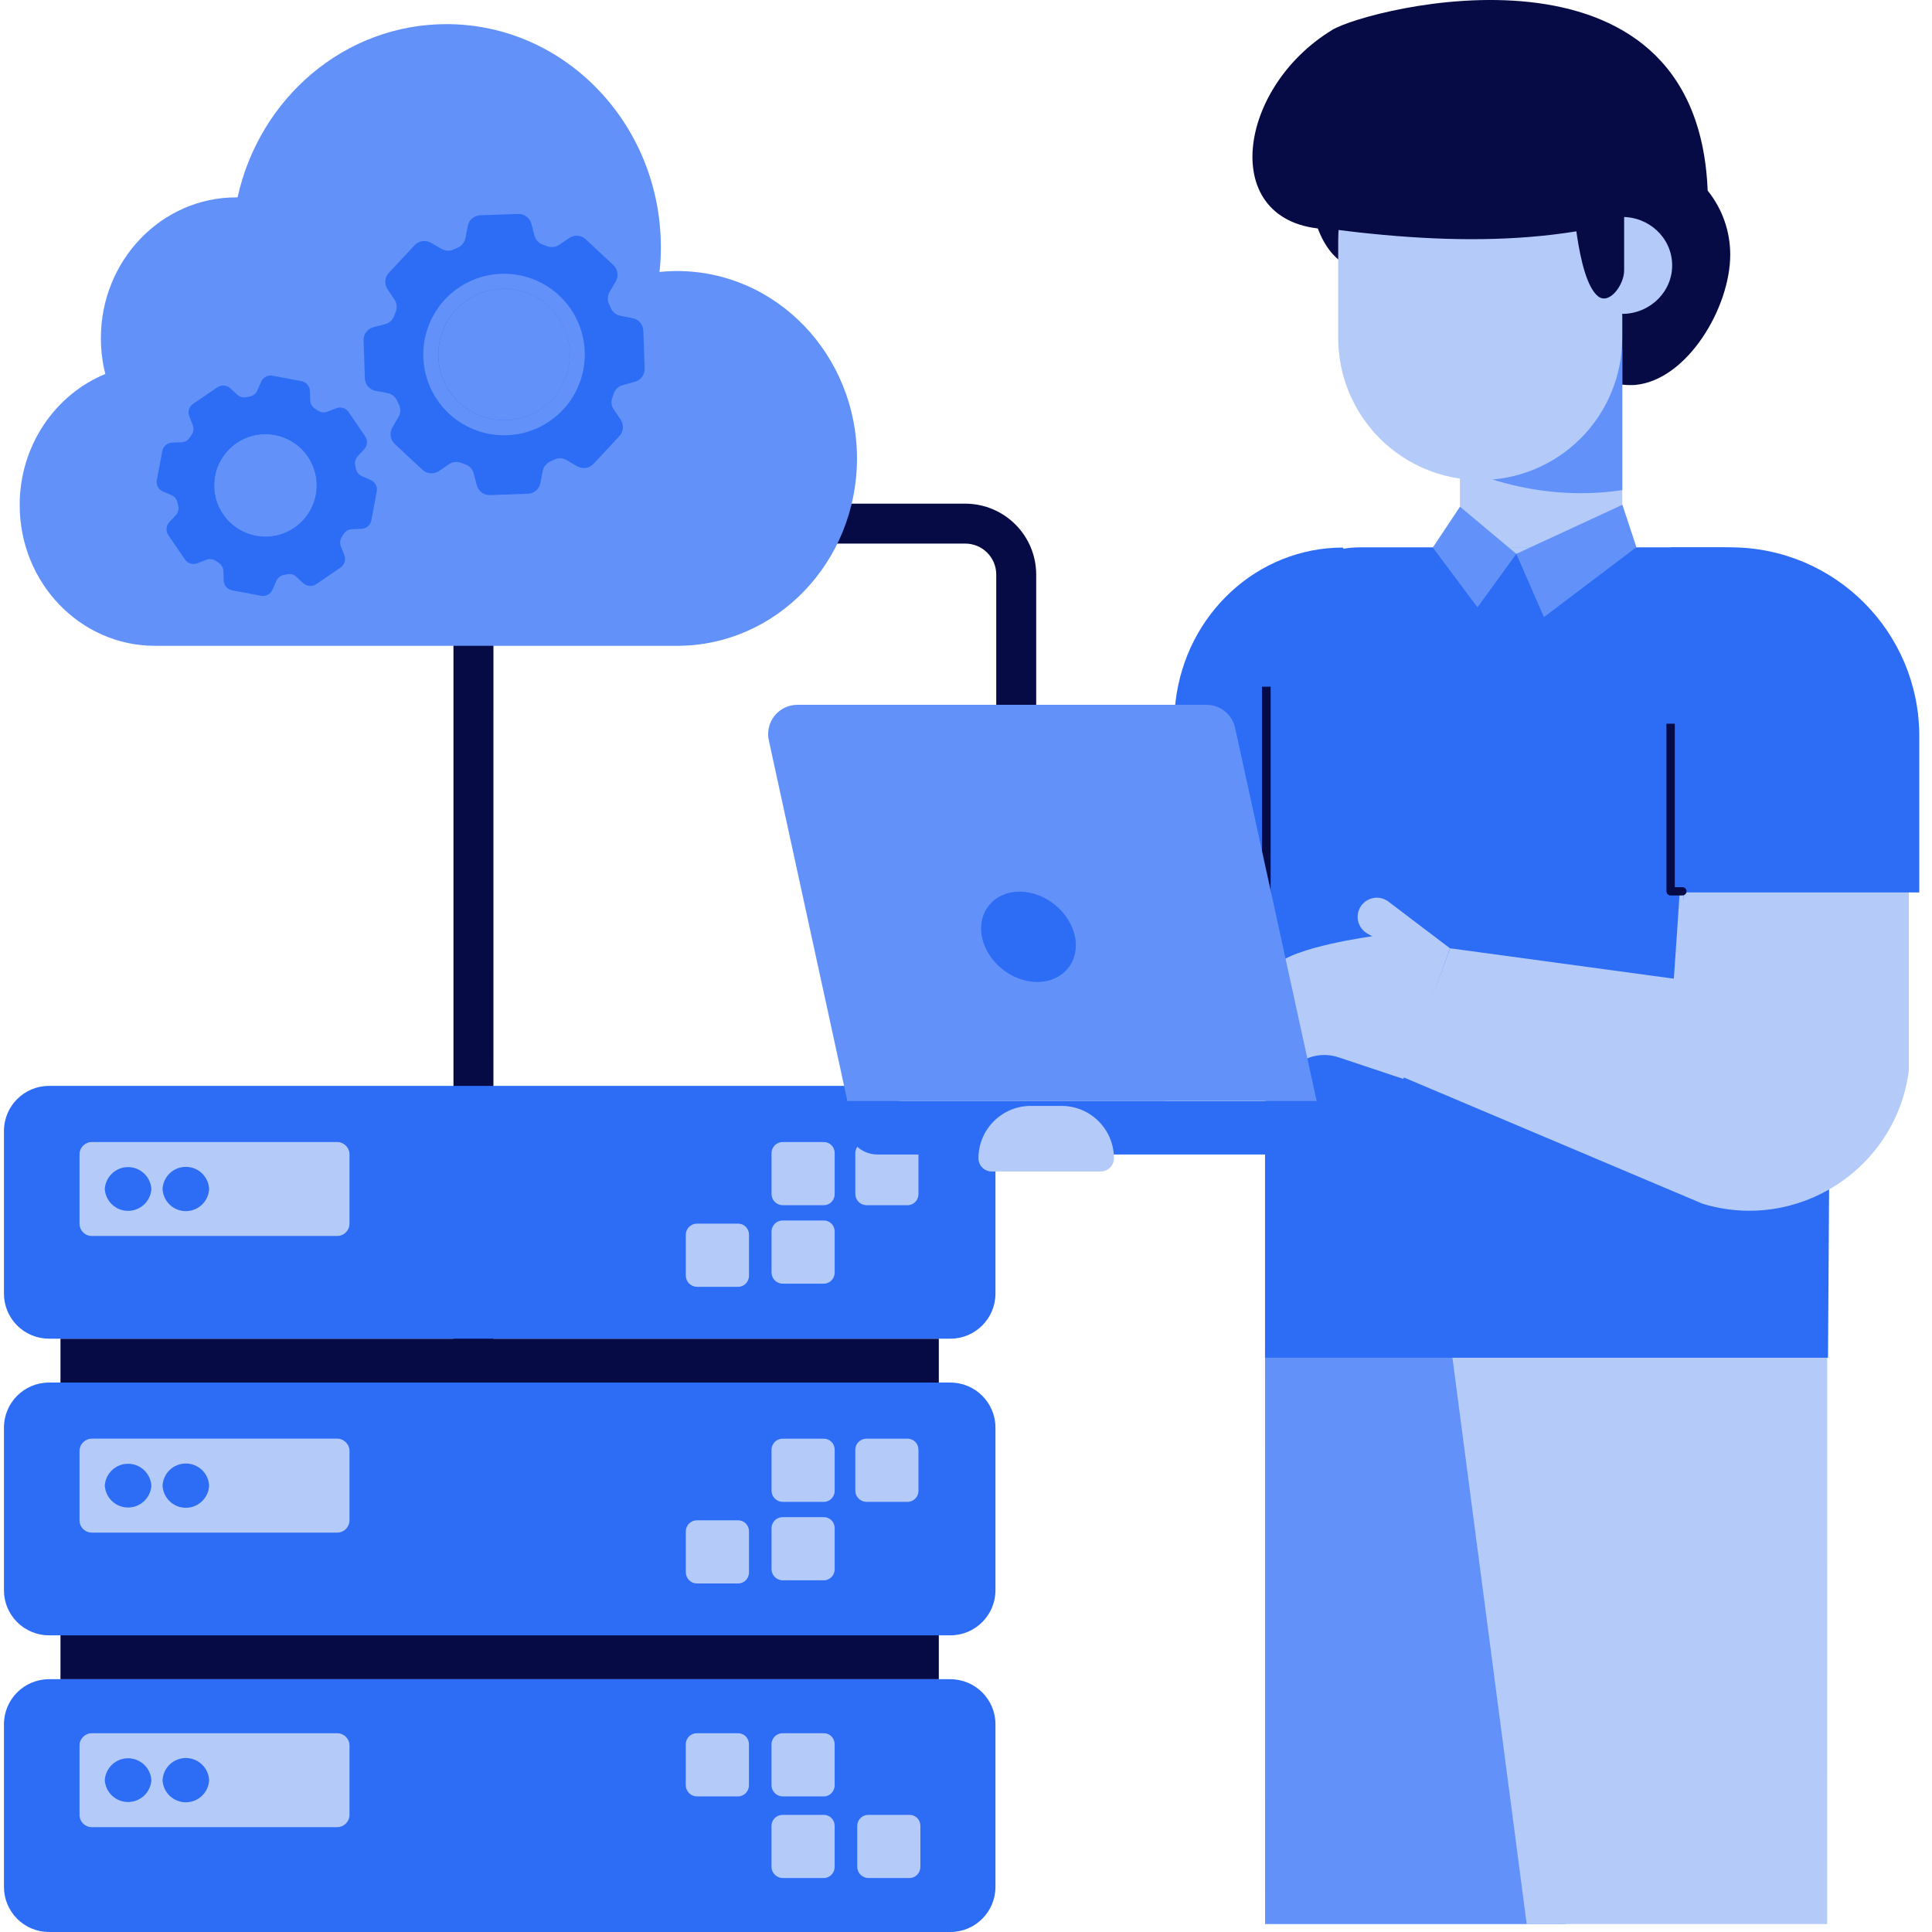 <svg xmlns="http://www.w3.org/2000/svg" width="69" height="69" viewBox="0 0 69 69" fill="none"><path d="M17.622 50.064H16.195V17.988H34.476C35.147 17.989 35.79 18.256 36.264 18.73C36.739 19.204 37.006 19.847 37.007 20.518V27.687H35.58V20.518C35.58 19.91 35.084 19.414 34.476 19.414H17.623L17.622 50.064Z" fill="#060A45"></path><path d="M2.16 47.81H33.529V59.972H2.16V47.81Z" fill="#060A45"></path><path d="M33.942 58.405H1.751C1.324 58.405 0.914 58.235 0.612 57.933C0.31 57.631 0.141 57.222 0.141 56.794V50.988C0.141 50.098 0.861 49.377 1.751 49.377H33.941C34.831 49.377 35.552 50.099 35.552 50.988V56.794C35.552 57.684 34.831 58.405 33.942 58.405Z" fill="#2D6DF6"></path><path d="M32.802 51.779V53.242C32.802 53.458 32.63 53.638 32.414 53.638H30.942C30.838 53.636 30.738 53.594 30.664 53.52C30.59 53.446 30.548 53.346 30.547 53.242V51.779C30.547 51.555 30.728 51.382 30.942 51.382H32.414C32.63 51.382 32.802 51.555 32.802 51.779Z" fill="#B4CBF9"></path><path d="M32.873 54.693V56.157C32.873 56.373 32.7 56.553 32.484 56.553H31.013C30.908 56.552 30.808 56.51 30.735 56.436C30.661 56.362 30.619 56.262 30.617 56.157V54.693C30.617 54.469 30.798 54.297 31.013 54.297H32.486C32.701 54.297 32.873 54.469 32.873 54.693Z" fill="#2D6DF6"></path><path d="M29.81 51.779V53.242C29.81 53.458 29.638 53.638 29.422 53.638H27.95C27.846 53.636 27.746 53.594 27.672 53.52C27.598 53.446 27.556 53.346 27.555 53.242V51.779C27.555 51.555 27.736 51.382 27.95 51.382H29.422C29.638 51.382 29.81 51.555 29.81 51.779ZM29.81 54.58V56.044C29.81 56.26 29.638 56.44 29.422 56.44H27.95C27.846 56.438 27.746 56.396 27.672 56.322C27.598 56.248 27.556 56.148 27.555 56.044V54.58C27.555 54.357 27.736 54.184 27.95 54.184H29.422C29.638 54.184 29.81 54.357 29.81 54.58Z" fill="#B4CBF9"></path><path d="M26.748 51.665V53.129C26.748 53.344 26.575 53.525 26.36 53.525H24.888C24.783 53.523 24.683 53.481 24.61 53.407C24.536 53.333 24.494 53.233 24.492 53.129V51.664C24.492 51.441 24.672 51.268 24.888 51.268H26.36C26.575 51.268 26.748 51.441 26.748 51.664V51.665Z" fill="#2D6DF6"></path><path d="M26.75 54.693V56.157C26.75 56.373 26.577 56.553 26.361 56.553H24.89C24.785 56.552 24.685 56.51 24.611 56.436C24.538 56.362 24.495 56.262 24.494 56.157V54.693C24.494 54.469 24.674 54.297 24.89 54.297H26.361C26.577 54.297 26.75 54.469 26.75 54.693ZM12.482 51.82V54.298C12.481 54.414 12.434 54.525 12.352 54.608C12.27 54.69 12.158 54.736 12.042 54.736H3.28C3.163 54.736 3.052 54.69 2.969 54.608C2.887 54.525 2.84 54.414 2.84 54.298V51.82C2.84 51.58 3.038 51.381 3.28 51.381H12.042C12.283 51.381 12.482 51.58 12.482 51.82Z" fill="#B4CBF9"></path><path d="M5.406 53.059C5.393 53.27 5.299 53.469 5.145 53.614C4.99 53.76 4.786 53.84 4.574 53.84C4.362 53.84 4.158 53.76 4.003 53.614C3.849 53.469 3.755 53.27 3.742 53.059C3.755 52.847 3.849 52.649 4.003 52.503C4.158 52.358 4.362 52.277 4.574 52.277C4.786 52.277 4.99 52.358 5.145 52.503C5.299 52.649 5.393 52.847 5.406 53.059Z" fill="#2D6DF6"></path><path d="M7.469 53.059C7.458 53.272 7.366 53.473 7.211 53.62C7.056 53.768 6.851 53.85 6.637 53.85C6.423 53.85 6.218 53.768 6.063 53.62C5.908 53.473 5.816 53.272 5.805 53.059C5.816 52.845 5.908 52.644 6.063 52.497C6.218 52.35 6.423 52.268 6.637 52.268C6.851 52.268 7.056 52.35 7.211 52.497C7.366 52.644 7.458 52.845 7.469 53.059Z" fill="#2D6DF6"></path><path d="M33.942 69H1.751C1.324 69 0.914 68.83 0.612 68.528C0.31 68.226 0.141 67.816 0.141 67.389V61.582C0.141 60.693 0.861 59.972 1.751 59.972H33.941C34.831 59.972 35.552 60.693 35.552 61.582V67.389C35.552 68.279 34.831 69 33.942 69Z" fill="#2D6DF6"></path><path d="M32.873 62.297V63.76C32.873 63.976 32.7 64.157 32.484 64.157H31.013C30.908 64.155 30.808 64.113 30.734 64.039C30.66 63.965 30.618 63.865 30.617 63.76V62.297C30.617 62.073 30.798 61.901 31.013 61.901H32.486C32.701 61.901 32.873 62.074 32.873 62.297Z" fill="#2D6DF6"></path><path d="M32.871 65.212V66.675C32.871 66.891 32.699 67.072 32.483 67.072H31.012C30.907 67.071 30.807 67.028 30.733 66.954C30.659 66.88 30.617 66.78 30.616 66.675V65.212C30.616 64.988 30.797 64.817 31.012 64.817H32.484C32.7 64.817 32.871 64.989 32.871 65.212ZM29.809 62.297V63.76C29.809 63.976 29.637 64.157 29.421 64.157H27.95C27.845 64.155 27.745 64.113 27.671 64.039C27.597 63.965 27.555 63.865 27.554 63.76V62.297C27.554 62.073 27.735 61.901 27.95 61.901H29.421C29.637 61.901 29.809 62.074 29.809 62.297ZM29.809 65.212V66.675C29.809 66.891 29.637 67.072 29.421 67.072H27.95C27.845 67.071 27.745 67.028 27.671 66.954C27.597 66.88 27.555 66.78 27.554 66.675V65.212C27.554 64.988 27.735 64.817 27.95 64.817H29.421C29.637 64.817 29.809 64.989 29.809 65.212ZM26.748 62.297V63.76C26.748 63.976 26.575 64.157 26.36 64.157H24.888C24.783 64.155 24.683 64.113 24.609 64.039C24.535 63.965 24.493 63.865 24.492 63.76V62.297C24.492 62.073 24.672 61.901 24.888 61.901H26.36C26.575 61.901 26.748 62.074 26.748 62.297Z" fill="#B4CBF9"></path><path d="M26.748 65.213V66.676C26.748 66.891 26.575 67.072 26.36 67.072H24.888C24.783 67.071 24.683 67.029 24.609 66.954C24.535 66.88 24.493 66.78 24.492 66.676V65.213C24.492 64.988 24.672 64.817 24.888 64.817H26.36C26.575 64.817 26.748 64.989 26.748 65.213Z" fill="#2D6DF6"></path><path d="M12.482 62.339V64.817C12.481 64.933 12.434 65.045 12.352 65.127C12.27 65.209 12.158 65.255 12.042 65.256H3.28C3.163 65.255 3.052 65.209 2.969 65.127C2.887 65.045 2.84 64.933 2.84 64.817V62.339C2.84 62.098 3.038 61.901 3.28 61.901H12.042C12.283 61.901 12.482 62.098 12.482 62.339Z" fill="#B4CBF9"></path><path d="M5.406 63.577C5.393 63.788 5.299 63.987 5.145 64.132C4.99 64.278 4.786 64.358 4.574 64.358C4.362 64.358 4.158 64.278 4.003 64.132C3.849 63.987 3.755 63.788 3.742 63.577C3.755 63.365 3.849 63.167 4.003 63.021C4.158 62.876 4.362 62.795 4.574 62.795C4.786 62.795 4.99 62.876 5.145 63.021C5.299 63.167 5.393 63.365 5.406 63.577Z" fill="#2D6DF6"></path><path d="M7.469 63.577C7.458 63.79 7.366 63.992 7.211 64.139C7.056 64.286 6.851 64.368 6.637 64.368C6.423 64.368 6.218 64.286 6.063 64.139C5.908 63.992 5.816 63.79 5.805 63.577C5.816 63.364 5.908 63.163 6.063 63.015C6.218 62.868 6.423 62.786 6.637 62.786C6.851 62.786 7.056 62.868 7.211 63.015C7.366 63.163 7.458 63.364 7.469 63.577Z" fill="#2D6DF6"></path><path d="M33.942 47.81H1.751C1.324 47.81 0.914 47.641 0.612 47.339C0.31 47.036 0.141 46.627 0.141 46.2V40.393C0.141 39.503 0.861 38.782 1.751 38.782H33.941C34.831 38.782 35.552 39.505 35.552 40.393V46.2C35.552 47.089 34.831 47.81 33.942 47.81Z" fill="#2D6DF6"></path><path d="M32.802 41.184V42.647C32.802 42.863 32.63 43.043 32.414 43.043H30.942C30.838 43.041 30.738 42.999 30.664 42.925C30.59 42.852 30.548 42.752 30.547 42.647V41.184C30.547 40.96 30.728 40.788 30.942 40.788H32.414C32.63 40.788 32.802 40.961 32.802 41.184Z" fill="#B4CBF9"></path><path d="M32.873 44.099V45.562C32.873 45.778 32.7 45.958 32.484 45.958H31.013C30.908 45.957 30.808 45.915 30.735 45.841C30.661 45.767 30.619 45.667 30.617 45.562V44.099C30.617 43.875 30.798 43.703 31.013 43.703H32.486C32.701 43.703 32.873 43.875 32.873 44.099Z" fill="#2D6DF6"></path><path d="M29.81 41.184V42.647C29.81 42.863 29.638 43.043 29.422 43.043H27.95C27.846 43.041 27.746 42.999 27.672 42.925C27.598 42.852 27.556 42.752 27.555 42.647V41.184C27.555 40.96 27.736 40.788 27.95 40.788H29.422C29.638 40.788 29.81 40.961 29.81 41.184ZM29.81 43.985V45.449C29.81 45.665 29.638 45.845 29.422 45.845H27.95C27.846 45.843 27.746 45.801 27.672 45.727C27.598 45.654 27.556 45.554 27.555 45.449V43.985C27.555 43.762 27.736 43.589 27.95 43.589H29.422C29.638 43.589 29.81 43.762 29.81 43.985Z" fill="#B4CBF9"></path><path d="M26.748 41.07V42.534C26.748 42.75 26.575 42.93 26.36 42.93H24.888C24.783 42.928 24.683 42.886 24.61 42.812C24.536 42.738 24.494 42.639 24.492 42.534V41.07C24.492 40.847 24.672 40.674 24.888 40.674H26.36C26.575 40.674 26.748 40.847 26.748 41.07Z" fill="#2D6DF6"></path><path d="M26.75 44.099V45.562C26.75 45.778 26.577 45.958 26.361 45.958H24.89C24.785 45.956 24.685 45.914 24.611 45.84C24.538 45.767 24.495 45.667 24.494 45.562V44.099C24.494 43.875 24.674 43.702 24.89 43.702H26.361C26.577 43.702 26.75 43.875 26.75 44.099ZM12.482 41.226V43.702C12.481 43.819 12.435 43.931 12.352 44.013C12.27 44.096 12.158 44.142 12.042 44.142H3.28C3.163 44.142 3.051 44.096 2.969 44.013C2.887 43.931 2.84 43.819 2.84 43.702V41.227C2.84 40.986 3.038 40.787 3.28 40.787H12.042C12.283 40.787 12.482 40.986 12.482 41.227V41.226Z" fill="#B4CBF9"></path><path d="M5.406 42.464C5.393 42.676 5.299 42.874 5.145 43.02C4.99 43.165 4.786 43.245 4.574 43.245C4.362 43.245 4.158 43.165 4.003 43.02C3.849 42.874 3.755 42.676 3.742 42.464C3.755 42.252 3.849 42.054 4.003 41.908C4.158 41.763 4.362 41.682 4.574 41.682C4.786 41.682 4.99 41.763 5.145 41.908C5.299 42.054 5.393 42.252 5.406 42.464Z" fill="#2D6DF6"></path><path d="M7.469 42.464C7.458 42.677 7.366 42.879 7.211 43.026C7.056 43.173 6.851 43.255 6.637 43.255C6.423 43.255 6.218 43.173 6.063 43.026C5.908 42.879 5.816 42.677 5.805 42.464C5.816 42.251 5.908 42.05 6.063 41.902C6.218 41.755 6.423 41.673 6.637 41.673C6.851 41.673 7.056 41.755 7.211 41.902C7.366 42.05 7.458 42.251 7.469 42.464Z" fill="#2D6DF6"></path><path d="M55.913 68.716L58.613 48.115H45.18L45.182 68.716H55.913Z" fill="#6292F9"></path><path d="M54.525 68.716L51.824 48.115H65.258L65.256 68.716H54.525Z" fill="#B4CBF9"></path><path d="M40.157 32.22L40.887 28.14H50.795C50.803 31.301 50.809 36.052 50.79 36.151C50.753 36.3 37.96 40.621 37.716 40.491C37.472 40.36 31.918 39.491 31.918 39.491L40.157 32.22Z" fill="#B4CBF9"></path><path d="M40.914 32.422H51.364L51.351 25.368L47.962 19.556C44.92 19.556 42.355 21.915 41.984 25.055L41.135 32.225L40.914 32.422Z" fill="#2D6DF6"></path><path d="M45.18 22.921V48.492H65.286L65.448 23.51C65.451 22.992 65.352 22.477 65.156 21.997C64.96 21.517 64.671 21.08 64.305 20.712C63.94 20.343 63.505 20.051 63.026 19.852C62.547 19.652 62.033 19.549 61.514 19.549H48.551C47.657 19.549 46.8 19.904 46.167 20.536C45.535 21.168 45.18 22.027 45.18 22.921Z" fill="#2D6DF6"></path><path d="M45.07 24.525H45.38V32.424H45.07V24.525Z" fill="#060A45"></path><path d="M48.611 9.583C49.611 9.583 50.421 8.253 50.421 6.612C50.421 4.971 49.611 3.64 48.611 3.64C47.611 3.64 46.801 4.971 46.801 6.612C46.801 8.253 47.611 9.583 48.611 9.583Z" fill="#060A45"></path><path d="M61.794 9.094C61.794 10.995 60.254 13.577 58.4 13.748C58.335 13.753 58.268 13.753 58.203 13.753C56.611 13.753 55.321 11.943 54.907 10.206C54.895 10.152 54.881 10.103 54.875 10.048C54.805 9.735 54.77 9.415 54.77 9.094C54.77 8.629 54.856 8.183 55.019 7.778C55.271 7.117 55.718 6.547 56.3 6.144C56.883 5.741 57.574 5.524 58.282 5.522C58.314 5.522 58.34 5.522 58.374 5.528C59.12 5.541 59.842 5.801 60.424 6.268C60.463 6.293 60.503 6.329 60.543 6.365C60.699 6.494 60.85 6.647 60.987 6.807C61.51 7.454 61.794 8.261 61.794 9.093V9.094Z" fill="#060A45"></path><path d="M52.139 12.464H57.937V19.543H52.139V12.464ZM52.137 19.546L54.15 19.78L57.938 19.546H52.137Z" fill="#B4CBF9"></path><path d="M52.141 11.27V16.675C52.141 16.675 54.704 18 57.939 17.503V11.27H52.141Z" fill="#6292F9"></path><path d="M57.935 8.586V12.075C57.934 13.419 57.4 14.709 56.449 15.66C55.498 16.611 54.208 17.145 52.863 17.146C51.519 17.145 50.229 16.611 49.279 15.66C48.328 14.709 47.794 13.419 47.793 12.075V8.586C47.793 7.186 48.36 5.914 49.281 5.002C49.75 4.529 50.308 4.155 50.923 3.899C51.538 3.644 52.198 3.513 52.863 3.514C54.208 3.515 55.498 4.049 56.449 5C57.4 5.951 57.934 7.241 57.935 8.586Z" fill="#B4CBF9"></path><path d="M60.988 6.806C60.606 -2.728 48.855 0.298 47.591 1.062C44.087 3.18 43.483 8.187 47.578 8.187C52.53 8.823 57.015 8.74 60.988 6.807V6.806Z" fill="#060A45"></path><path d="M59.72 9.433C59.745 10.388 58.965 11.184 57.978 11.21C56.992 11.236 56.9 7.775 57.888 7.749C58.876 7.723 59.694 8.477 59.72 9.433Z" fill="#B4CBF9"></path><path d="M56.152 6.713C56.152 6.713 56.295 9.967 57.075 10.583C57.477 10.9 58.005 10.171 58.005 9.66V6.713C58.005 6.591 57.981 6.471 57.934 6.358C57.887 6.246 57.819 6.144 57.732 6.058C57.646 5.972 57.543 5.905 57.431 5.859C57.318 5.813 57.197 5.79 57.075 5.791C56.954 5.79 56.834 5.814 56.722 5.86C56.609 5.906 56.508 5.974 56.422 6.059C56.336 6.145 56.268 6.247 56.222 6.359C56.176 6.471 56.152 6.592 56.152 6.713Z" fill="#060A45"></path><path d="M52.143 18.096L51.172 19.554L52.767 21.691L54.154 19.78L52.143 18.096ZM54.154 19.78L55.141 22.039L58.443 19.543L57.943 18.028L54.154 19.78Z" fill="#6292F9"></path><path d="M30.266 39.326V40.163C30.266 40.754 30.744 41.232 31.335 41.232H50.835C51.088 41.232 51.331 41.131 51.509 40.953C51.688 40.774 51.788 40.531 51.788 40.279C51.788 40.026 51.688 39.783 51.509 39.605C51.331 39.426 51.088 39.326 50.835 39.326H30.266Z" fill="#2D6DF6"></path><path d="M45.568 34.484C45.024 35.08 44.913 37.647 44.913 37.647C44.896 37.839 44.955 38.029 45.076 38.179C45.197 38.328 45.371 38.425 45.562 38.449C45.753 38.473 46.022 38.304 46.254 38.082C46.666 37.691 47.274 37.583 47.813 37.763L50.12 38.533L51.785 33.868L49.589 32.202C49.514 32.145 49.428 32.104 49.337 32.081C49.245 32.058 49.15 32.055 49.057 32.071C48.964 32.087 48.876 32.121 48.797 32.173C48.718 32.225 48.651 32.292 48.599 32.371C48.548 32.45 48.513 32.539 48.497 32.632C48.481 32.724 48.485 32.819 48.508 32.911C48.531 33.002 48.572 33.088 48.63 33.163C48.687 33.238 48.759 33.3 48.842 33.345L49.008 33.439C49.008 33.439 46.174 33.819 45.568 34.484Z" fill="#B4CBF9"></path><path d="M27.46 26.45L30.264 39.323H47.024L44.107 25.98C44.053 25.751 43.924 25.546 43.74 25.399C43.555 25.253 43.327 25.172 43.091 25.172H28.477C28.32 25.172 28.165 25.207 28.024 25.276C27.882 25.344 27.758 25.443 27.66 25.566C27.563 25.689 27.494 25.832 27.459 25.985C27.425 26.138 27.425 26.297 27.46 26.45Z" fill="#6292F9"></path><path d="M35.069 33.457C35.242 34.35 36.129 35.07 37.048 35.07C37.961 35.07 38.568 34.35 38.394 33.457C38.214 32.571 37.334 31.845 36.414 31.845C35.501 31.845 34.894 32.571 35.069 33.457Z" fill="#2D6DF6"></path><path d="M51.789 33.868L59.78 34.953C59.78 34.953 59.958 32.433 60.093 30.258L68.173 29.686V38.239C67.712 41.755 64.208 44.017 60.813 42.993L50.102 38.465L51.789 33.868Z" fill="#B4CBF9"></path><path d="M59.668 19.548V31.873H68.546V26.291C68.546 22.567 65.528 19.548 61.805 19.548H59.668Z" fill="#2D6DF6"></path><path d="M60.125 32.189L60.09 31.476H60.125V32.189Z" fill="#2D6DF6"></path><path d="M59.814 25.846V31.684H60.084C60.123 31.684 60.161 31.699 60.189 31.727C60.217 31.755 60.233 31.793 60.233 31.832C60.233 31.872 60.217 31.91 60.189 31.938C60.161 31.965 60.123 31.981 60.084 31.981H59.664C59.645 31.981 59.626 31.977 59.608 31.97C59.589 31.962 59.573 31.951 59.559 31.938C59.545 31.924 59.534 31.907 59.527 31.889C59.52 31.871 59.516 31.852 59.516 31.832V25.846H59.814Z" fill="#060A45"></path><path d="M35.419 41.839H39.311C39.373 41.839 39.434 41.827 39.491 41.803C39.549 41.779 39.601 41.744 39.645 41.7C39.688 41.657 39.723 41.605 39.747 41.547C39.771 41.49 39.783 41.429 39.783 41.367C39.783 40.334 38.946 39.497 37.913 39.497H36.815C35.783 39.497 34.945 40.334 34.945 41.367C34.945 41.627 35.157 41.839 35.419 41.839Z" fill="#B4CBF9"></path><path d="M0.703 18.037C0.703 20.815 2.866 23.065 5.533 23.065H24.183C27.731 23.065 30.607 20.069 30.607 16.373C30.607 12.678 27.731 9.68 24.183 9.68C23.971 9.68 23.76 9.691 23.554 9.713C23.587 9.423 23.603 9.131 23.603 8.839C23.603 4.434 20.174 0.862 15.946 0.862C12.308 0.862 9.263 3.506 8.485 7.049H8.433C5.767 7.049 3.603 9.302 3.603 12.077C3.603 12.519 3.657 12.947 3.762 13.356C1.972 14.091 0.703 15.909 0.703 18.037Z" fill="#6292F9"></path><path d="M22.976 11.811C22.972 11.703 22.933 11.601 22.863 11.519C22.793 11.438 22.697 11.383 22.592 11.363L22.161 11.279C22.087 11.265 22.017 11.234 21.958 11.187C21.898 11.14 21.851 11.08 21.82 11.012C21.802 10.963 21.777 10.912 21.753 10.865C21.721 10.796 21.706 10.72 21.709 10.643C21.712 10.567 21.734 10.492 21.773 10.426L21.992 10.051C22.046 9.958 22.067 9.85 22.051 9.744C22.036 9.638 21.985 9.54 21.906 9.467L20.919 8.545C20.84 8.472 20.74 8.428 20.633 8.419C20.526 8.411 20.42 8.439 20.331 8.5L19.97 8.743C19.907 8.786 19.835 8.812 19.76 8.821C19.685 8.83 19.609 8.821 19.539 8.794C19.487 8.776 19.435 8.753 19.382 8.735C19.311 8.709 19.247 8.666 19.196 8.61C19.145 8.554 19.108 8.487 19.088 8.413L18.978 7.993C18.951 7.889 18.889 7.798 18.802 7.734C18.716 7.67 18.611 7.637 18.504 7.64L17.153 7.688C17.046 7.691 16.944 7.731 16.863 7.8C16.782 7.869 16.727 7.964 16.707 8.068L16.623 8.501C16.609 8.575 16.577 8.645 16.53 8.704C16.483 8.764 16.422 8.811 16.353 8.841C16.3 8.863 16.251 8.885 16.201 8.909C16.132 8.941 16.057 8.956 15.981 8.952C15.906 8.948 15.832 8.926 15.767 8.888L15.391 8.67C15.298 8.617 15.191 8.597 15.085 8.613C14.98 8.628 14.882 8.679 14.809 8.756L13.886 9.745C13.813 9.823 13.769 9.924 13.761 10.03C13.752 10.137 13.781 10.243 13.841 10.331L14.085 10.696C14.128 10.758 14.155 10.829 14.164 10.904C14.173 10.979 14.163 11.055 14.136 11.125C14.116 11.176 14.093 11.231 14.076 11.282C14.051 11.354 14.009 11.418 13.953 11.47C13.897 11.521 13.829 11.557 13.756 11.576L13.335 11.685C13.232 11.713 13.141 11.775 13.077 11.861C13.013 11.948 12.981 12.053 12.985 12.16L13.031 13.511C13.034 13.618 13.074 13.721 13.144 13.803C13.214 13.884 13.31 13.94 13.416 13.959L13.842 14.04C13.993 14.07 14.122 14.167 14.181 14.311L14.253 14.463C14.285 14.531 14.299 14.607 14.295 14.682C14.291 14.758 14.268 14.832 14.229 14.896L14.011 15.271C13.958 15.364 13.937 15.473 13.953 15.579C13.969 15.684 14.02 15.782 14.097 15.856L15.087 16.778C15.166 16.851 15.267 16.895 15.373 16.903C15.48 16.911 15.587 16.883 15.676 16.823L16.038 16.579C16.1 16.537 16.172 16.51 16.246 16.502C16.321 16.493 16.397 16.502 16.467 16.529C16.521 16.55 16.571 16.57 16.625 16.588C16.696 16.613 16.76 16.656 16.811 16.712C16.862 16.768 16.899 16.836 16.918 16.909L17.028 17.33C17.082 17.544 17.281 17.69 17.502 17.682L18.853 17.635C18.96 17.631 19.063 17.591 19.144 17.521C19.225 17.452 19.28 17.356 19.299 17.251L19.384 16.822C19.398 16.748 19.43 16.678 19.476 16.619C19.523 16.561 19.583 16.514 19.652 16.483C19.704 16.459 19.754 16.437 19.803 16.413C19.871 16.38 19.947 16.364 20.023 16.368C20.099 16.372 20.174 16.395 20.238 16.435L20.613 16.652C20.706 16.706 20.815 16.727 20.921 16.711C21.027 16.695 21.124 16.644 21.198 16.566L22.12 15.576C22.193 15.498 22.238 15.397 22.246 15.29C22.255 15.184 22.227 15.077 22.167 14.988L21.919 14.621C21.877 14.56 21.85 14.489 21.842 14.414C21.833 14.34 21.843 14.265 21.871 14.195C21.892 14.144 21.91 14.093 21.924 14.043C21.951 13.972 21.994 13.908 22.05 13.857C22.106 13.806 22.174 13.77 22.248 13.751L22.672 13.637C22.775 13.609 22.865 13.548 22.929 13.462C22.993 13.377 23.026 13.272 23.023 13.166L22.976 11.811ZM18.003 15.009C17.381 15.009 16.783 14.762 16.343 14.322C15.903 13.881 15.655 13.284 15.655 12.661C15.655 12.039 15.903 11.441 16.343 11.001C16.783 10.56 17.381 10.313 18.003 10.313C18.626 10.313 19.223 10.56 19.664 11.001C20.104 11.441 20.352 12.039 20.352 12.661C20.352 13.284 20.104 13.881 19.664 14.322C19.223 14.762 18.626 15.009 18.003 15.009Z" fill="#2D6DF6"></path><path d="M18.001 9.777C17.236 9.777 16.503 10.081 15.962 10.622C15.421 11.163 15.117 11.896 15.117 12.661C15.117 13.426 15.421 14.16 15.962 14.701C16.503 15.242 17.236 15.545 18.001 15.545C18.766 15.545 19.5 15.242 20.041 14.701C20.581 14.16 20.885 13.426 20.885 12.661C20.885 11.896 20.581 11.163 20.041 10.622C19.5 10.081 18.766 9.777 18.001 9.777ZM18.001 15.009C17.378 15.009 16.781 14.762 16.341 14.322C15.9 13.881 15.653 13.284 15.653 12.661C15.653 12.039 15.9 11.441 16.341 11.001C16.781 10.561 17.378 10.313 18.001 10.313C18.624 10.313 19.221 10.561 19.662 11.001C20.102 11.441 20.349 12.039 20.349 12.661C20.349 13.284 20.102 13.881 19.662 14.322C19.221 14.762 18.624 15.009 18.001 15.009Z" fill="#6292F9"></path><path d="M13.457 17.55C13.473 17.468 13.46 17.383 13.42 17.309C13.381 17.235 13.318 17.177 13.241 17.144L12.928 17.006C12.874 16.983 12.826 16.947 12.789 16.902C12.752 16.856 12.726 16.803 12.714 16.745C12.709 16.704 12.698 16.661 12.688 16.621C12.675 16.563 12.677 16.503 12.693 16.445C12.709 16.388 12.738 16.335 12.779 16.291L13.009 16.043C13.066 15.982 13.101 15.903 13.107 15.82C13.113 15.736 13.091 15.653 13.044 15.584L12.45 14.714C12.403 14.645 12.334 14.594 12.254 14.57C12.174 14.545 12.089 14.549 12.011 14.579L11.694 14.702C11.639 14.724 11.58 14.732 11.521 14.726C11.463 14.72 11.406 14.7 11.357 14.668L11.249 14.595C11.199 14.564 11.158 14.52 11.128 14.469C11.099 14.418 11.082 14.36 11.08 14.301L11.069 13.962C11.065 13.878 11.034 13.798 10.979 13.734C10.924 13.671 10.849 13.628 10.767 13.612L9.732 13.418C9.65 13.403 9.566 13.415 9.492 13.454C9.419 13.493 9.361 13.556 9.328 13.632L9.189 13.947C9.165 14 9.129 14.048 9.083 14.085C9.037 14.122 8.983 14.147 8.926 14.159L8.797 14.185C8.74 14.197 8.68 14.196 8.623 14.18C8.567 14.164 8.515 14.135 8.472 14.095L8.224 13.866C8.162 13.809 8.083 13.775 8 13.769C7.917 13.762 7.834 13.784 7.764 13.831L6.894 14.425C6.825 14.472 6.774 14.541 6.749 14.621C6.725 14.7 6.728 14.786 6.758 14.864L6.884 15.183C6.928 15.293 6.916 15.42 6.849 15.518C6.824 15.554 6.798 15.591 6.776 15.627C6.745 15.677 6.702 15.719 6.65 15.748C6.599 15.778 6.542 15.794 6.482 15.795L6.144 15.807C6.06 15.811 5.98 15.842 5.917 15.897C5.854 15.952 5.811 16.027 5.796 16.109L5.601 17.144C5.584 17.227 5.597 17.312 5.636 17.386C5.676 17.46 5.739 17.519 5.816 17.552L6.127 17.686C6.181 17.709 6.229 17.746 6.266 17.791C6.303 17.837 6.328 17.892 6.339 17.95L6.367 18.079C6.38 18.136 6.378 18.196 6.362 18.253C6.346 18.309 6.316 18.361 6.276 18.403L6.045 18.651C5.988 18.713 5.955 18.792 5.948 18.875C5.942 18.959 5.965 19.041 6.011 19.111L6.606 19.982C6.704 20.123 6.886 20.179 7.046 20.117L7.363 19.994C7.418 19.972 7.477 19.964 7.536 19.97C7.594 19.976 7.651 19.996 7.7 20.028C7.735 20.054 7.771 20.077 7.809 20.1C7.912 20.164 7.97 20.276 7.977 20.395L7.988 20.734C7.991 20.818 8.023 20.898 8.077 20.962C8.132 21.025 8.207 21.067 8.289 21.083L9.324 21.277C9.407 21.293 9.492 21.28 9.566 21.241C9.64 21.201 9.698 21.138 9.731 21.061L9.869 20.748C9.892 20.695 9.928 20.647 9.973 20.611C10.019 20.574 10.072 20.549 10.13 20.537L10.257 20.51C10.315 20.496 10.375 20.497 10.433 20.513C10.49 20.529 10.542 20.559 10.585 20.601L10.833 20.83C10.961 20.947 11.152 20.96 11.292 20.865L12.162 20.269C12.231 20.222 12.283 20.152 12.307 20.073C12.332 19.993 12.329 19.907 12.299 19.829L12.174 19.509C12.152 19.454 12.144 19.396 12.15 19.338C12.157 19.28 12.177 19.225 12.21 19.177C12.233 19.141 12.255 19.105 12.276 19.069C12.308 19.019 12.352 18.977 12.403 18.948C12.455 18.919 12.513 18.903 12.572 18.901L12.914 18.887C12.997 18.884 13.076 18.853 13.139 18.799C13.203 18.744 13.246 18.671 13.262 18.589L13.457 17.55ZM9.127 19.134C8.887 19.087 8.659 18.993 8.456 18.856C8.253 18.719 8.079 18.543 7.945 18.338C7.812 18.133 7.72 17.903 7.677 17.662C7.633 17.421 7.639 17.174 7.692 16.935C7.746 16.696 7.847 16.471 7.989 16.271C8.132 16.072 8.313 15.904 8.521 15.776C8.73 15.648 8.962 15.563 9.204 15.526C9.446 15.489 9.693 15.501 9.93 15.562C10.393 15.679 10.791 15.972 11.041 16.379C11.29 16.785 11.371 17.273 11.267 17.739C11.162 18.204 10.88 18.61 10.48 18.871C10.081 19.132 9.595 19.226 9.127 19.134Z" fill="#2D6DF6"></path><path d="M10.022 15.152C9.732 15.082 9.431 15.07 9.136 15.117C8.841 15.164 8.558 15.27 8.305 15.427C8.051 15.585 7.831 15.791 7.658 16.035C7.485 16.278 7.362 16.554 7.297 16.845C7.231 17.136 7.225 17.438 7.277 17.732C7.329 18.026 7.44 18.307 7.602 18.558C7.764 18.808 7.974 19.025 8.22 19.193C8.467 19.362 8.744 19.48 9.037 19.54C9.615 19.662 10.218 19.551 10.715 19.231C11.212 18.912 11.564 18.409 11.693 17.833C11.823 17.256 11.72 16.652 11.408 16.15C11.095 15.649 10.598 15.29 10.023 15.152H10.022ZM9.128 19.134C8.888 19.087 8.66 18.992 8.457 18.855C8.254 18.718 8.08 18.542 7.947 18.337C7.813 18.132 7.721 17.902 7.678 17.662C7.635 17.421 7.64 17.174 7.694 16.935C7.747 16.696 7.848 16.47 7.991 16.271C8.133 16.072 8.314 15.903 8.522 15.775C8.731 15.647 8.963 15.562 9.205 15.525C9.447 15.489 9.694 15.501 9.932 15.561C10.394 15.678 10.792 15.972 11.042 16.378C11.291 16.785 11.372 17.273 11.268 17.738C11.163 18.204 10.881 18.61 10.482 18.871C10.082 19.131 9.597 19.226 9.128 19.134Z" fill="#2D6DF6"></path></svg>